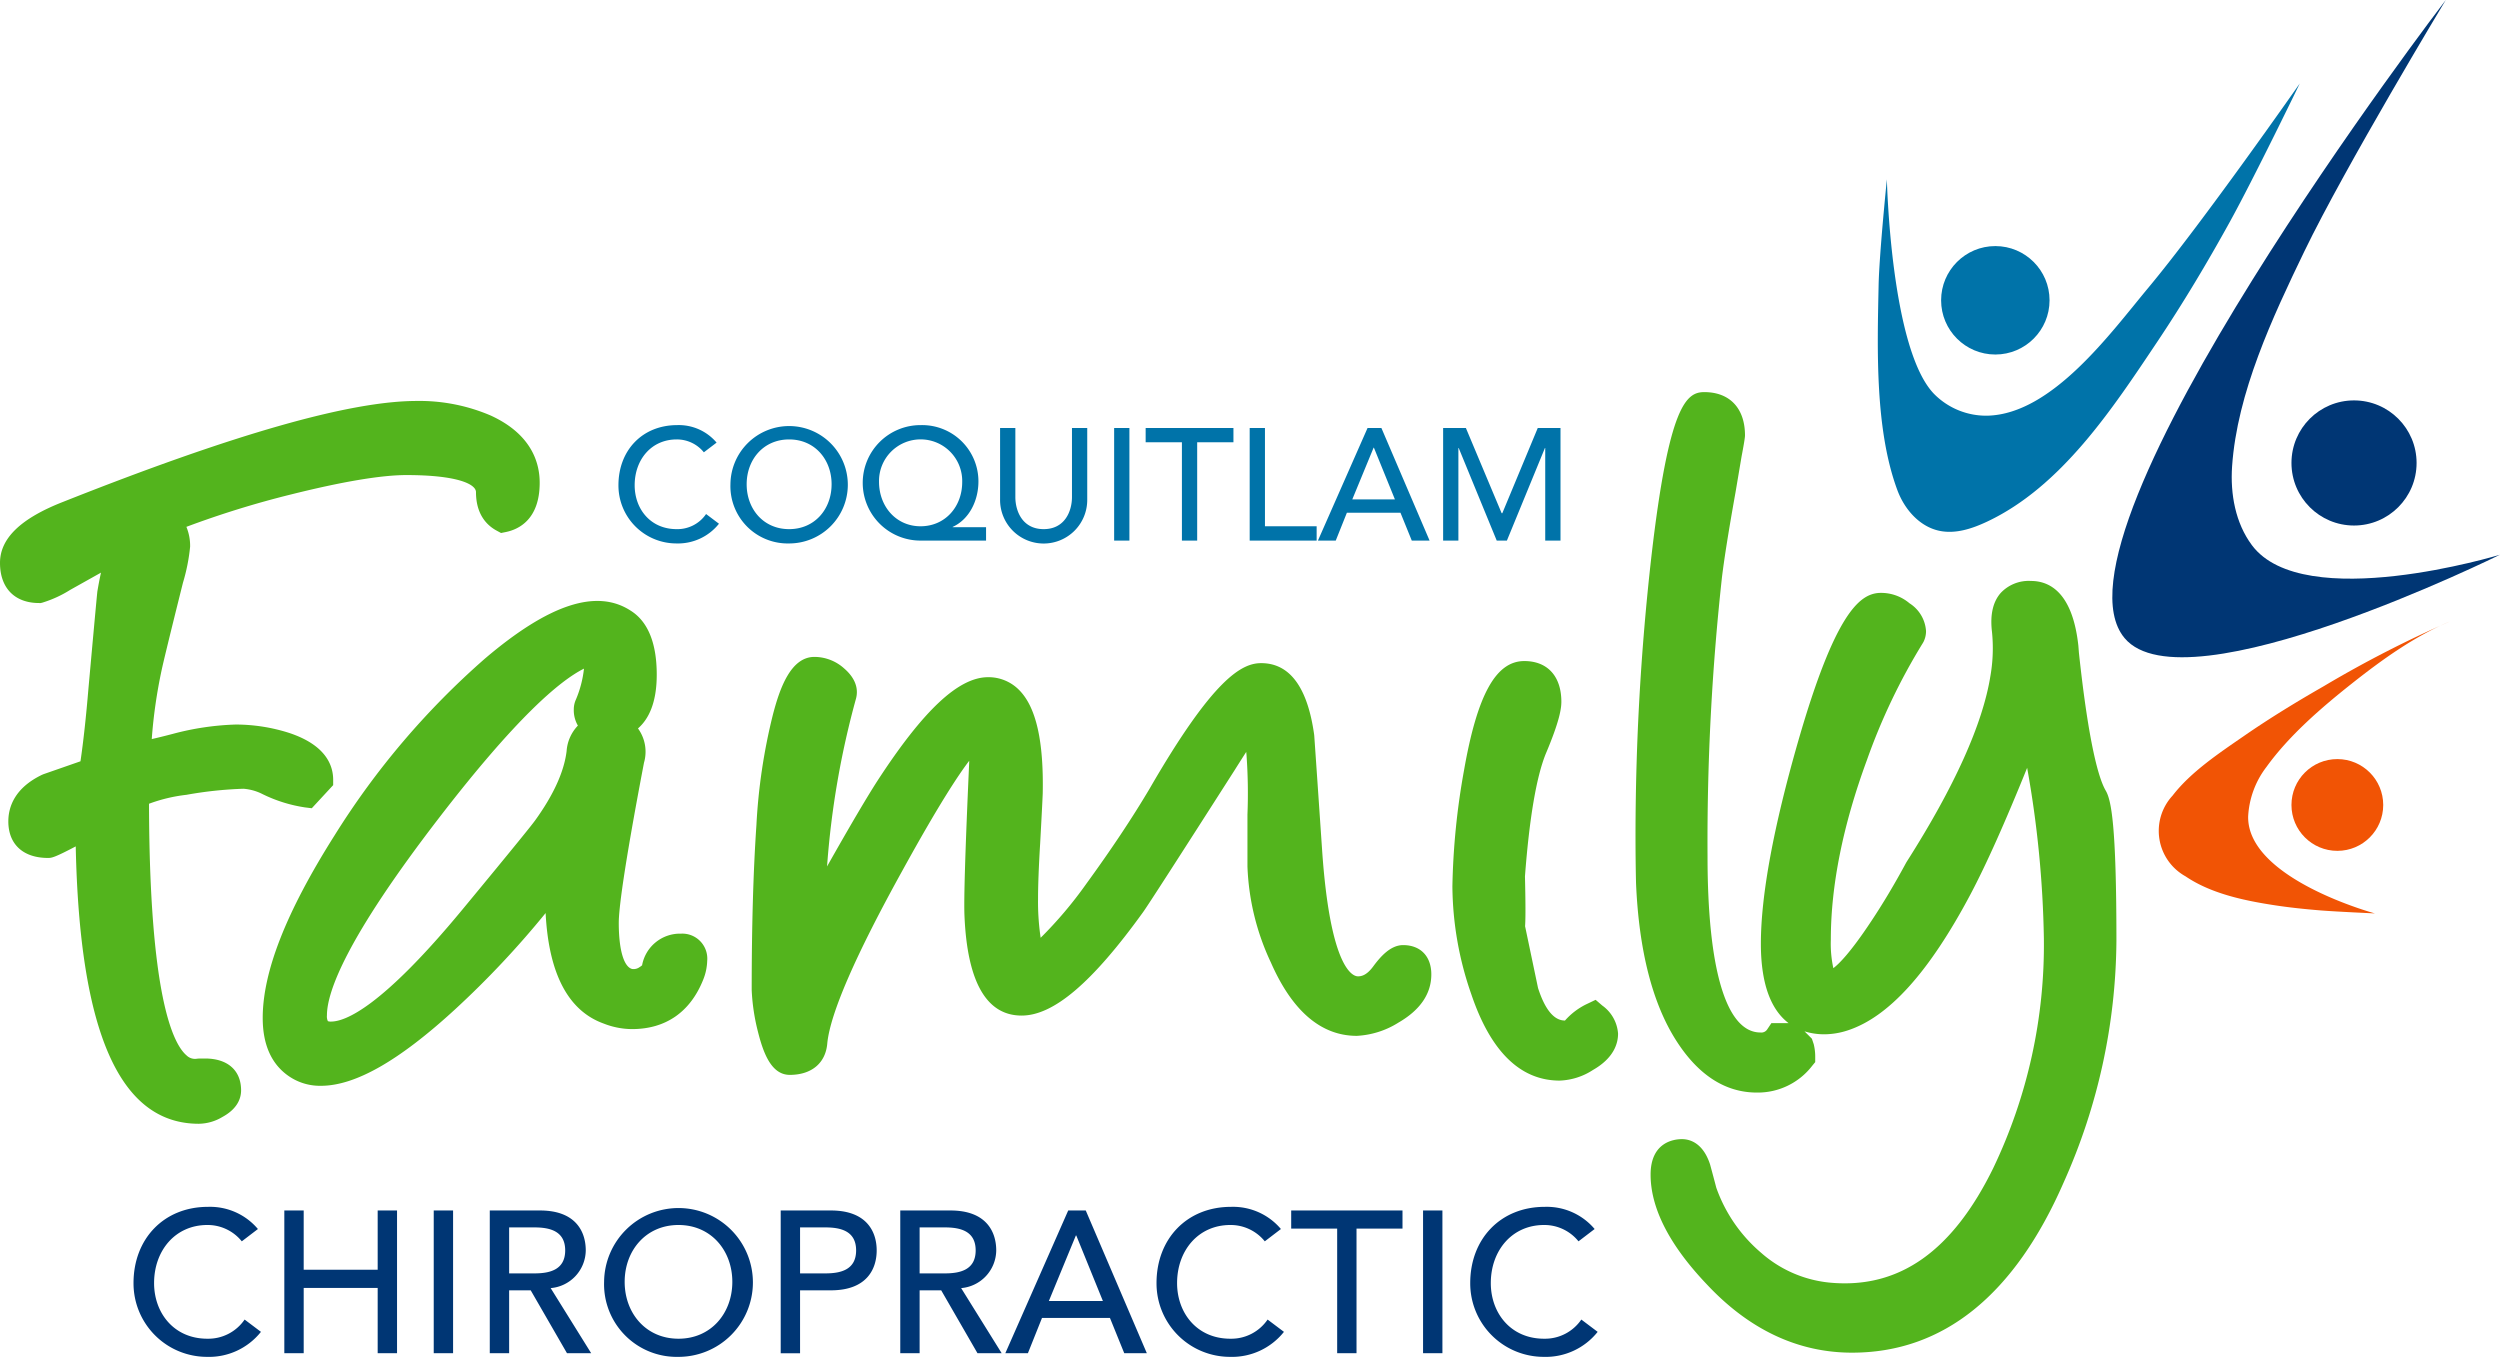 <svg xmlns="http://www.w3.org/2000/svg" viewBox="0 0 366.483 198.906"><path d="M35.707 115.627a7.381 7.381 0 0 1 2.818.804 21.23 21.23 0 0 0 6.161 1.925l1.019.127 3.136-3.388v-.783c0-2.153-1.11-5.09-6.426-6.862a25.816 25.816 0 0 0-7.853-1.238 40.214 40.214 0 0 0-9.202 1.362c-1.33.35-2.343.596-3.114.768a73.86 73.86 0 0 1 1.46-10.158c.212-.983.923-3.992 3.114-12.756a27.737 27.737 0 0 0 1.05-5.28 7.3 7.3 0 0 0-.547-2.916 138.811 138.811 0 0 1 15.35-4.752c7.535-1.883 13.222-2.838 16.903-2.838 7.53 0 10.201 1.346 10.201 2.499 0 3.32 1.65 4.906 3.036 5.65l.637.344.711-.145c1.85-.379 4.954-1.82 4.954-7.222 0-2.984-1.233-7.11-7.13-9.832a26.459 26.459 0 0 0-10.883-2.158c-9.803 0-26.757 4.836-51.822 14.78C3.035 75.995 0 78.924 0 82.511c0 3.688 2.145 5.89 5.737 5.89h.245l.239-.06a16.933 16.933 0 0 0 4.078-1.873l4.506-2.525c-.247 1.097-.412 2.061-.529 2.74-.02.164-.084.664-1.305 14.193-.353 4.222-.746 7.821-1.173 10.723l-5.423 1.89-.208.087c-4.088 1.963-4.946 4.8-4.946 6.836 0 3.353 2.173 5.355 5.812 5.355.502 0 .858 0 4.068-1.694.57 27.351 6.487 40.663 18.047 40.663a6.878 6.878 0 0 0 3.476-1.008c2.247-1.227 2.719-2.793 2.719-3.89 0-2.923-1.974-4.668-5.28-4.668h-.838l-.32.025a1.753 1.753 0 0 1-1.55-.474c-2.042-1.736-5.454-8.845-5.51-36.897a23.347 23.347 0 0 1 5.487-1.31 57.215 57.215 0 0 1 8.375-.888Z" style="fill:#53b41d"/><path d="M99.84 136.868a5.65 5.65 0 0 0-5.714 4.638 2.34 2.34 0 0 1-.366.266 1.478 1.478 0 0 1-1.106.273c-1.22-.326-1.947-2.853-1.947-6.761 0-1.864.643-7.453 3.697-23.471a5.8 5.8 0 0 0-.877-5.024l-.004-.005c1.52-1.322 2.751-3.687 2.751-7.876 0-4.628-1.289-7.788-3.803-9.376-4.998-3.27-11.992-.975-21.38 7.013a115.852 115.852 0 0 0-22.051 25.926c-7.085 11.208-10.528 19.964-10.528 26.768 0 3.749 1.188 6.545 3.521 8.3a8.055 8.055 0 0 0 5.013 1.632c5.022 0 11.454-3.665 19.664-11.205a134.762 134.762 0 0 0 13.274-14.119c.453 8.887 3.31 14.33 8.51 16.199a11.462 11.462 0 0 0 4.145.812c4.942 0 8.548-2.492 10.447-7.246a7.94 7.94 0 0 0 .585-2.762 3.662 3.662 0 0 0-3.83-3.982Zm-15.125-30.499a5.992 5.992 0 0 0-1.654 3.737c-.364 3.003-1.91 6.41-4.605 10.146-.397.562-2.57 3.287-10.66 13.07-11.82 14.299-17.151 16.434-19.277 16.434a1.296 1.296 0 0 1-.455-.06 1.61 1.61 0 0 1-.138-.838c0-3.481 2.858-11.342 16.475-29.017 11.132-14.449 17.536-19.986 21.206-21.825a15.985 15.985 0 0 1-1.171 4.508 3.514 3.514 0 0 0-.322 1.493 4.501 4.501 0 0 0 .6 2.352ZM205.687 138.546c-1.842 0-3.316 1.677-4.393 3.14-.978 1.324-1.765 1.453-2.267 1.436-.663-.018-4.034-.998-5.224-18.65q-.762-11.213-1.142-16.629l-.014-.135c-.968-6.964-3.58-10.495-7.766-10.495-2.83 0-6.983 2.185-16.337 18.369-2.54 4.292-5.68 9.01-9.32 14.007a60.073 60.073 0 0 1-6.672 7.885 36.117 36.117 0 0 1-.382-5.698c0-1.994.103-4.725.31-8.126.207-3.778.332-6.204.376-7.313.156-7.684-.964-12.64-3.424-15.15a6.28 6.28 0 0 0-4.585-1.915c-4.322 0-9.472 4.82-16.212 15.177-1.586 2.459-4.023 6.598-7.394 12.564a126.683 126.683 0 0 1 4.248-24.619c.283-1.07.216-2.701-1.718-4.384a6.538 6.538 0 0 0-4.38-1.712c-3.452 0-5.074 4.55-6.096 8.497a84.738 84.738 0 0 0-2.41 16.169c-.46 6.72-.692 14.847-.692 24.157a29.808 29.808 0 0 0 .899 6.052c.79 3.163 1.966 6.396 4.685 6.396 3.208 0 5.265-1.742 5.498-4.627.43-4.383 4.146-12.922 11.048-25.387 5.198-9.44 8.135-13.913 9.759-16.032l-.01.336c-.568 12.64-.793 19.957-.687 22.364.405 9.722 3.225 14.652 8.38 14.652 4.69 0 10.348-4.82 17.808-15.17.693-.962 5.086-7.777 13.44-20.844a295.608 295.608 0 0 1 1.676-2.636l.036.386a78.522 78.522 0 0 1 .143 8.81v7.602h.001a36.007 36.007 0 0 0 3.447 14.099c3.131 7.118 7.365 10.727 12.583 10.727a12.68 12.68 0 0 0 6.113-1.947c3.192-1.85 4.81-4.229 4.81-7.068 0-2.645-1.585-4.288-4.135-4.288ZM234.896 147.416l-.99-.849-1.176.564a10.049 10.049 0 0 0-3.313 2.472h-.016c-1.592 0-2.917-1.602-3.935-4.764l-1.9-9.06c.059-.791.097-2.563-.017-7.308.642-8.498 1.67-14.549 3.042-17.953 2.056-4.848 2.294-6.685 2.294-7.644 0-3.736-2.03-5.966-5.432-5.966-4.168 0-6.891 4.932-8.835 16.003a105.486 105.486 0 0 0-1.706 17.035 48.805 48.805 0 0 0 2.775 15.815c2.835 8.392 7.193 12.647 12.952 12.647a9.55 9.55 0 0 0 4.883-1.56c3.038-1.738 3.675-3.853 3.675-5.321a5.54 5.54 0 0 0-2.3-4.111ZM308.683 115.895c-.98-1.674-2.457-6.546-3.927-20.19l-.082-1.055c-.855-7.84-4.248-9.486-6.945-9.486a5.628 5.628 0 0 0-4.421 1.742c-1.155 1.298-1.593 3.209-1.3 5.691a23.802 23.802 0 0 1-.22 6.455c-1.121 7.066-5.258 16.251-12.295 27.303l-.072.124c-1.69 3.129-3.401 6-5.095 8.541-3.125 4.733-4.828 6.356-5.571 6.907a17.044 17.044 0 0 1-.368-4.203c0-7.913 1.78-16.763 5.29-26.303a89.79 89.79 0 0 1 8.196-17.153l.105-.183a3.505 3.505 0 0 0 .364-1.583 5.217 5.217 0 0 0-2.423-4.065 6.416 6.416 0 0 0-4.56-1.511c-2.787.25-6.359 3.016-11.733 21.648-3.646 12.678-5.493 22.69-5.493 29.76 0 6.453 1.755 9.896 4.061 11.65h-2.521l-.594.89a1.02 1.02 0 0 1-1.005.483c-5.005 0-7.761-9.175-7.761-25.835a355.111 355.111 0 0 1 2.12-40.937c.346-2.824 1.007-6.969 1.97-12.34l.907-5.37c.265-1.38.422-2.303.481-2.822l.013-.224c0-3.974-2.23-6.347-5.966-6.347-2.629 0-5.202 1.862-7.783 24.35a363.94 363.94 0 0 0-2.3 40.488c0 2.636.025 5.038.077 7.14l.001.037c.42 9.821 2.397 17.57 5.877 23.028 3.226 5.067 7.206 7.637 11.83 7.637a10.062 10.062 0 0 0 8.107-3.913l.452-.552v-.713a7.714 7.714 0 0 0-.215-1.9l-.273-.814-1.082-1.082a9.762 9.762 0 0 0 2.925.433 11.166 11.166 0 0 0 3.362-.556c6.061-1.965 11.975-8.517 18.081-20.032 2.28-4.315 5.052-10.51 8.268-18.473a154.685 154.685 0 0 1 2.453 25.012 75.807 75.807 0 0 1-7.422 33.665c-5.959 12.155-13.726 17.656-23.735 16.808a17.801 17.801 0 0 1-10.317-4.416 22.216 22.216 0 0 1-6.546-9.514q-.449-1.718-.898-3.362l-.032-.107c-1.059-3.182-3.03-3.656-4.11-3.656-1.077 0-4.592.375-4.592 5.203 0 4.933 2.777 10.349 8.241 16.084 6.214 6.645 13.376 10.015 21.29 10.015 13.365 0 23.809-8.41 31.038-24.99a87.848 87.848 0 0 0 7.718-35.35c0-17.029-.755-20.664-1.57-22.057Z" style="fill:#53b41d"/><path d="M103.18 66.306a5.075 5.075 0 0 0-3.987-1.888c-3.707 0-6.155 2.96-6.155 6.714 0 3.475 2.309 6.436 6.155 6.436a5.086 5.086 0 0 0 4.314-2.215l1.889 1.422a7.683 7.683 0 0 1-6.25 2.89 8.499 8.499 0 0 1-8.486-8.533c0-5.129 3.52-8.813 8.604-8.813a7.244 7.244 0 0 1 5.782 2.565ZM107.077 70.993a8.604 8.604 0 1 1 8.604 8.673 8.4 8.4 0 0 1-8.604-8.673Zm14.83 0c0-3.614-2.449-6.575-6.226-6.575s-6.225 2.96-6.225 6.575c0 3.614 2.447 6.575 6.225 6.575s6.225-2.961 6.225-6.575ZM144.55 79.246h-9.513a8.464 8.464 0 1 1-.023-16.927 8.246 8.246 0 0 1 8.417 8.254c0 2.798-1.33 5.549-3.778 6.668v.047h4.897Zm-3.497-8.58a6.099 6.099 0 1 0-12.195-.046c0 3.614 2.496 6.528 6.085 6.528 3.615 0 6.11-2.868 6.11-6.482ZM148.844 62.739v10.12c0 2.05 1.025 4.709 4.15 4.709 3.124 0 4.15-2.658 4.15-4.71v-10.12h2.238v10.47a6.389 6.389 0 1 1-12.777 0v-10.47ZM163.326 62.739h2.238v16.507h-2.238ZM173.26 64.838h-5.316v-2.1h12.87v2.1h-5.316v14.408h-2.238ZM183.195 62.739h2.239v14.41h7.577v2.097h-9.816ZM200.475 62.739h2.028l7.064 16.507h-2.61l-1.656-4.08h-7.858l-1.631 4.08H193.2Zm4.01 10.469-3.078-7.578h-.047l-3.124 7.578ZM211.553 62.739h3.335l5.245 12.497h.094l5.199-12.497h3.334v16.507h-2.239v-13.57h-.046l-5.573 13.57h-1.492l-5.572-13.57h-.047v13.57h-2.238Z" style="fill:#0073a9"/><path d="M35.445 181.97a6.434 6.434 0 0 0-5.054-2.394c-4.7 0-7.803 3.754-7.803 8.513 0 4.403 2.927 8.157 7.803 8.157a6.45 6.45 0 0 0 5.468-2.808l2.394 1.803a9.733 9.733 0 0 1-7.921 3.665 10.775 10.775 0 0 1-10.759-10.818c0-6.502 4.463-11.172 10.906-11.172a9.18 9.18 0 0 1 7.33 3.25ZM41.68 177.448h2.839v8.69h10.846v-8.69h2.838v20.926h-2.838v-9.576H44.52v9.576H41.68ZM63.582 177.448h2.837v20.926h-2.837ZM71.798 177.448h7.36c5.35 0 6.71 3.222 6.71 5.852a5.61 5.61 0 0 1-5.143 5.527l5.94 9.547h-3.547l-5.32-9.222h-3.162v9.222h-2.838Zm2.838 9.222h3.723c2.247 0 4.494-.533 4.494-3.37s-2.247-3.37-4.494-3.37h-3.723ZM88.557 187.91a10.907 10.907 0 1 1 10.906 10.996 10.648 10.648 0 0 1-10.906-10.995Zm18.797 0c0-4.58-3.103-8.334-7.891-8.334s-7.892 3.754-7.892 8.335 3.104 8.335 7.892 8.335 7.891-3.754 7.891-8.335ZM114.446 177.448h7.36c5.35 0 6.71 3.222 6.71 5.852 0 2.63-1.36 5.852-6.71 5.852h-4.522v9.222h-2.838Zm2.838 9.222h3.724c2.247 0 4.493-.533 4.493-3.37s-2.246-3.37-4.493-3.37h-3.724ZM131.973 177.448h7.359c5.35 0 6.709 3.222 6.709 5.852a5.61 5.61 0 0 1-5.143 5.527l5.942 9.547h-3.547l-5.32-9.222h-3.163v9.222h-2.837Zm2.837 9.222h3.724c2.246 0 4.492-.533 4.492-3.37s-2.246-3.37-4.492-3.37h-3.724ZM156.593 177.448h2.571l8.955 20.926h-3.31l-2.098-5.172h-9.961l-2.068 5.172h-3.31Zm5.084 13.27-3.902-9.605h-.06l-3.96 9.605ZM185.41 181.97a6.435 6.435 0 0 0-5.055-2.394c-4.699 0-7.802 3.754-7.802 8.513 0 4.403 2.926 8.157 7.802 8.157a6.447 6.447 0 0 0 5.468-2.808l2.395 1.803a9.734 9.734 0 0 1-7.921 3.665 10.775 10.775 0 0 1-10.759-10.818c0-6.502 4.463-11.172 10.906-11.172a9.18 9.18 0 0 1 7.33 3.25ZM196.02 180.108h-6.739v-2.66h16.316v2.66h-6.74v18.266h-2.837ZM208.61 177.448h2.838v20.926h-2.838ZM231.398 181.97a6.432 6.432 0 0 0-5.053-2.394c-4.7 0-7.803 3.754-7.803 8.513 0 4.403 2.926 8.157 7.803 8.157a6.448 6.448 0 0 0 5.467-2.808l2.394 1.803a9.733 9.733 0 0 1-7.92 3.665 10.775 10.775 0 0 1-10.76-10.818c0-6.502 4.464-11.172 10.908-11.172a9.18 9.18 0 0 1 7.329 3.25Z" style="fill:#003674"/><path d="M276.605 26.29s-1.12 10.915-1.214 15.561c-.192 9.387-.547 21.122 2.756 30.015 1.036 2.787 3.232 5.325 6.14 5.944 2.379.507 4.836-.317 7.036-1.356 10.895-5.143 18.37-16.567 24.895-26.315 3.811-5.694 7.33-11.583 10.64-17.58 3.57-6.465 10.277-20.33 10.277-20.33s-14.249 20.411-22.209 29.96c-5.524 6.629-14.078 18.489-23.545 18.746a10.714 10.714 0 0 1-7.823-3.151c-6.41-6.509-6.953-31.493-6.953-31.493Z" style="fill:#0073a9"/><circle cx="292.502" cy="44.022" r="7.948" style="fill:#0073a9"/><circle cx="342.638" cy="118.003" r="6.726" style="fill:#f15405"/><circle cx="345.084" cy="67.867" r="9.171" style="fill:#003674"/><path d="M358.535 0s-59.919 78.261-47.08 93.547c8.899 10.593 55.028-12.229 55.028-12.229s-28.798 8.764-36.369-1.397c-2.421-3.25-3.18-7.5-2.906-11.543.733-10.79 5.942-21.889 10.587-31.516C343.775 24.468 358.535 0 358.535 0Z" style="fill:#003674"/><path d="M359.146 91.101a166.123 166.123 0 0 0-18.458 9.468c-3.994 2.288-7.93 4.689-11.718 7.306-3.593 2.482-7.816 5.278-10.487 8.761a7.613 7.613 0 0 0 1.9 11.828c3.666 2.49 8.388 3.506 12.7 4.184 2.36.372 4.74.623 7.121.815 2.267.183 7.937.437 7.937.437s-18.714-5.049-18.577-14.202a13.02 13.02 0 0 1 2.684-7.27c3.337-4.632 8.119-8.747 12.577-12.272 4.36-3.447 9.16-6.904 14.321-9.055Z" style="fill:#f15405"/></svg>